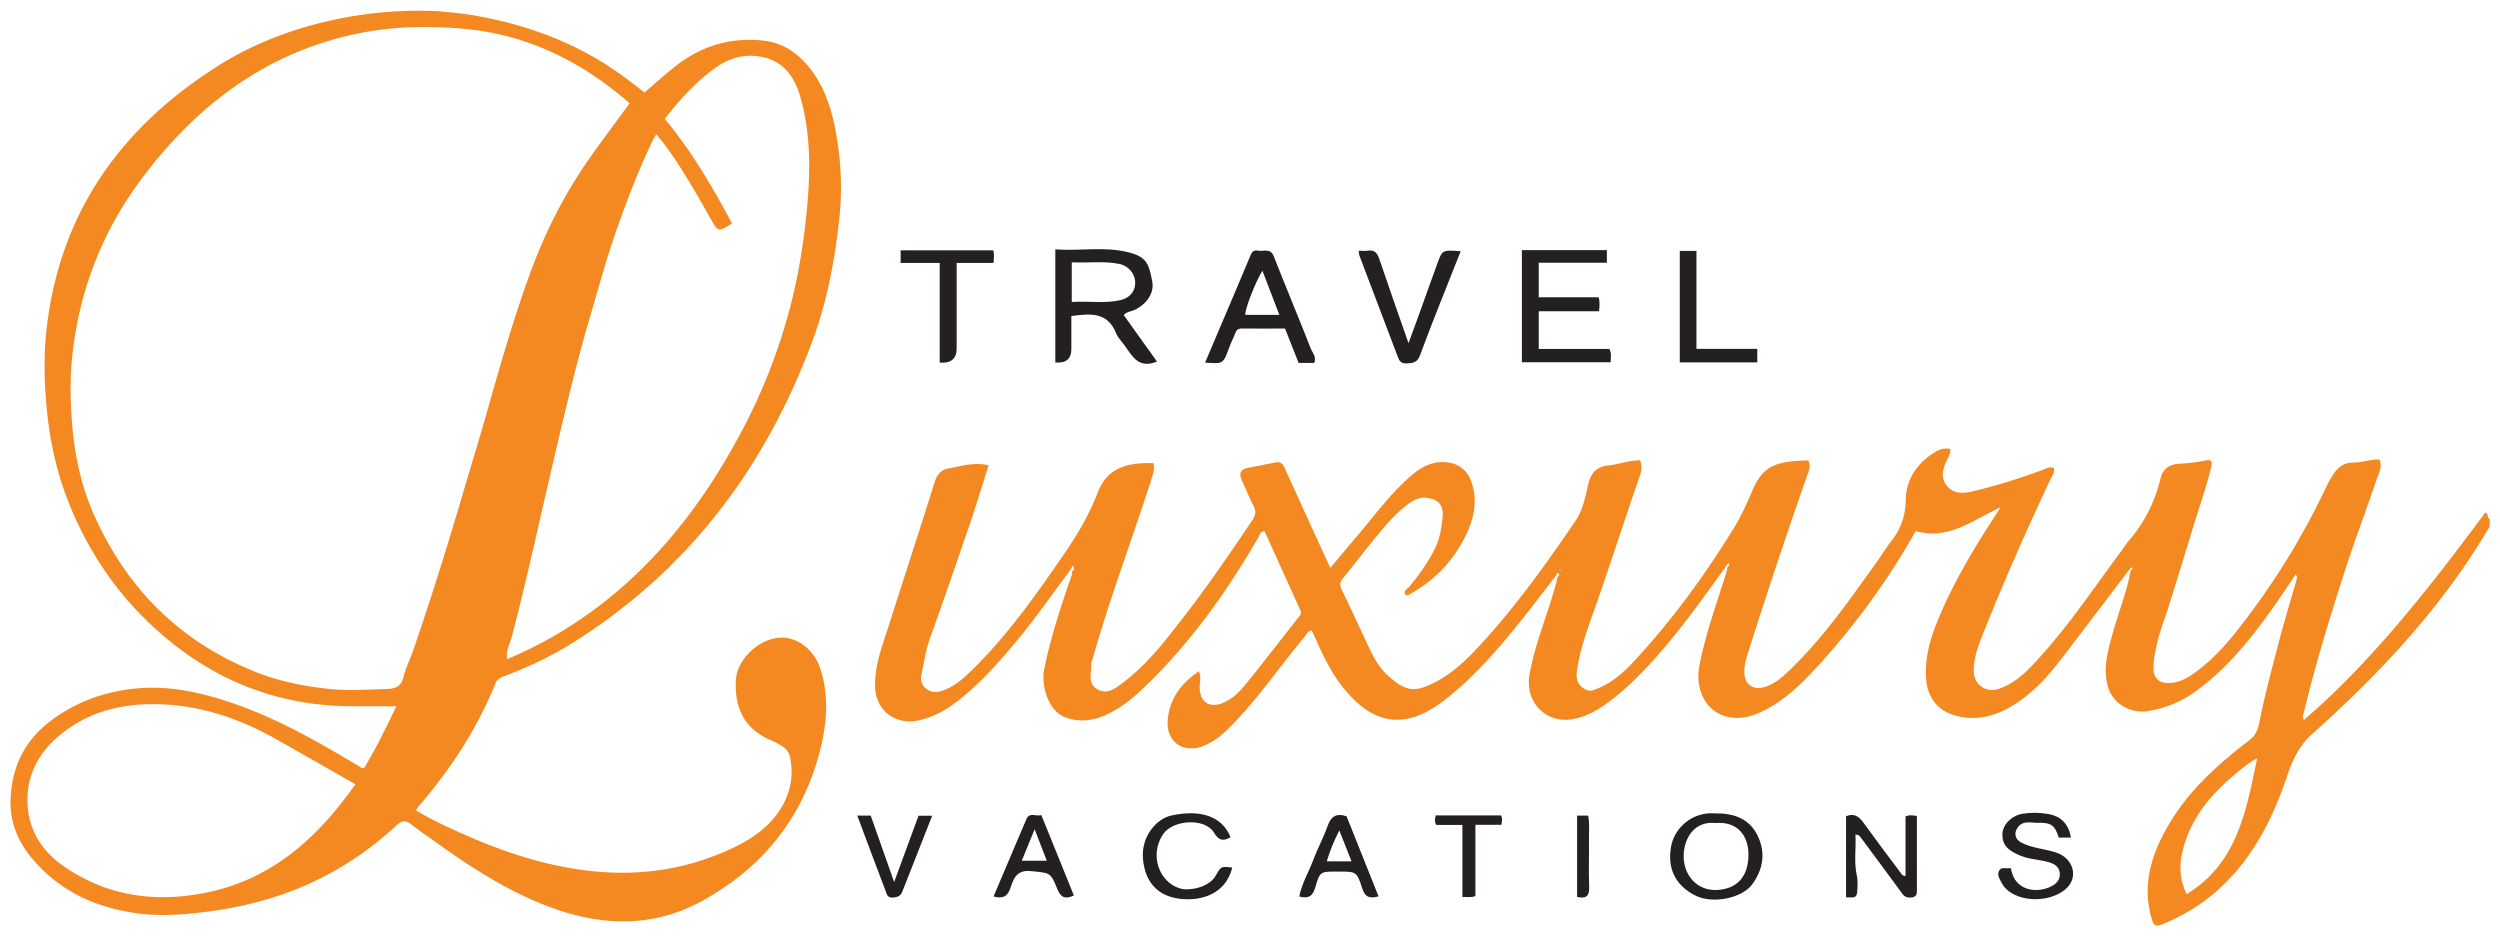 <?xml version="1.0" encoding="UTF-8"?>
<svg xmlns="http://www.w3.org/2000/svg" width="240" height="90">
  <path d="M165.71 54.36c-2.26 3.11-4.47 6.25-7.06 9.1-1.29 1.43-2.66 2.77-4.21 3.93-1.09.81-2.28 1.48-3.6 1.67-2.52.36-4.48-1.72-4-4.34.55-3.02 1.77-5.85 2.57-8.8.05-.17.07-.35.1-.53.14-.08.26-.23.12-.33-.17-.13-.19.11-.26.21-2.11 2.72-4.17 5.49-6.51 8.03-1.35 1.46-2.77 2.83-4.36 4.04-3.87 2.93-6.97 2.06-9.75-1.58-1.21-1.58-1.99-3.41-2.81-5.22-.4.01-.5.35-.68.57-2.43 2.9-4.55 6.05-7.23 8.74-.74.74-1.55 1.39-2.53 1.77-1.92.74-3.56-.41-3.4-2.47.16-2.03 1.25-3.53 3-4.72.22.56.08 1.04.07 1.51-.02 1.46.95 2.1 2.28 1.52.87-.38 1.53-1.02 2.1-1.73 1.73-2.13 3.41-4.31 5.1-6.47.15-.19.33-.36.2-.65-1.16-2.54-2.31-5.09-3.45-7.61-.47.02-.46.36-.59.58-3.18 5.49-6.85 10.6-11.53 14.93-.97.89-2.04 1.66-3.25 2.18-1.23.53-2.49.65-3.77.17-1.69-.63-2.31-3.17-2.03-4.55.62-3.09 1.6-6.06 2.63-9.02.05-.14.04-.3.06-.45.24-.13.2-.31.06-.55-.08.15-.15.28-.21.4-1.78 2.37-3.45 4.81-5.36 7.07-1.65 1.97-3.36 3.88-5.39 5.47-1.13.89-2.35 1.59-3.79 1.92-2.23.51-4.16-.93-4.22-3.2-.06-2.04.67-3.89 1.27-5.77 1.1-3.44 2.21-6.87 3.31-10.31.38-1.18.75-2.36 1.12-3.54.21-.67.55-1.21 1.3-1.35 1.24-.23 2.47-.64 3.9-.31-.62 1.94-1.2 3.85-1.84 5.74-1.25 3.67-2.53 7.33-3.83 10.98-.39 1.11-.54 2.27-.79 3.41-.24 1.07.8 1.88 1.85 1.56 1.06-.32 1.9-.97 2.67-1.71 3.61-3.43 6.44-7.48 9.25-11.56 1.27-1.84 2.38-3.78 3.18-5.85.9-2.32 2.78-2.85 5.34-2.78.12.58-.06 1.08-.24 1.65-1.83 5.73-3.98 11.36-5.61 17.16-.04.14-.14.29-.13.43.06.87-.43 1.92.63 2.49.99.53 1.76-.17 2.46-.69 2.39-1.81 4.17-4.19 5.98-6.53 2.26-2.92 4.33-5.98 6.4-9.04.31-.46.38-.83.12-1.34-.42-.81-.76-1.66-1.14-2.49-.3-.65-.12-1.05.6-1.19.89-.17 1.77-.35 2.66-.52.68-.13.81.43 1 .86 1.27 2.77 2.53 5.54 3.8 8.31.13.27.25.55.44.96.82-.97 1.55-1.87 2.32-2.76 1.68-1.94 3.17-4.04 5.07-5.77 1.02-.93 2.11-1.72 3.65-1.62 1.21.08 2.09.7 2.5 1.88.57 1.63.32 3.22-.33 4.7-1.16 2.65-3.05 4.68-5.58 6.1-.13.07-.26.18-.44.01-.2-.36.19-.51.36-.71.95-1.12 1.79-2.31 2.46-3.62.48-.94.65-1.95.76-2.97.08-.67-.02-1.42-.7-1.74-.69-.32-1.49-.36-2.18.09-1.27.82-2.27 1.95-3.22 3.1-1.17 1.4-2.28 2.86-3.44 4.28-.28.34-.37.62-.16 1.06.96 1.97 1.86 3.98 2.81 5.95.41.85.9 1.67 1.61 2.32 1.8 1.64 2.65 1.65 4.57.67 1.77-.9 3.16-2.3 4.48-3.74 3.35-3.65 6.23-7.68 9.01-11.77.66-.97.91-2.18 1.17-3.33.25-1.12.71-1.84 1.97-1.97 1.01-.1 1.99-.5 3.05-.49.16.47.18.87.02 1.34-1.38 4.01-2.69 8.05-4.08 12.06-.74 2.15-1.6 4.25-1.96 6.51-.13.8-.16 1.5.62 2 .33.21.6.27 1 .12 2.06-.73 3.44-2.29 4.81-3.84 3.21-3.61 6.03-7.52 8.56-11.64.68-1.11 1.25-2.31 1.75-3.52 1.02-2.46 2.2-2.95 5.41-3.02.21.36.16.73.03 1.11-2.06 5.82-4 11.67-5.86 17.55-.2.62-.35 1.28-.27 1.96.1.91.85 1.39 1.73 1.18 1.16-.28 1.97-1.06 2.78-1.85 3.17-3.08 5.67-6.7 8.23-10.28.46-.65.87-1.33 1.36-1.95.93-1.18 1.35-2.44 1.38-4 .03-1.9 1.08-3.45 2.74-4.48.43-.27.92-.48 1.53-.34.05.48-.23.86-.41 1.25-.35.8-.51 1.58.09 2.3.63.76 1.52.73 2.36.54 2.33-.53 4.59-1.27 6.84-2.08.32-.12.65-.36 1.05-.18.13.46-.17.78-.33 1.11-2.24 4.77-4.38 9.58-6.33 14.48-.5 1.27-1.08 2.58-1.01 4.03.06 1.21 1.17 1.96 2.34 1.59 1.74-.56 2.92-1.86 4.08-3.15 2.87-3.18 5.24-6.75 7.79-10.17.22-.29.41-.61.65-.89 1.52-1.74 2.51-3.76 3.06-6 .23-.94.86-1.36 1.78-1.41.87-.05 1.73-.14 2.59-.32.42-.09.64.02.5.6-.47 1.99-1.17 3.91-1.76 5.87-.76 2.52-1.55 5.04-2.33 7.56-.34 1.12-.8 2.21-1.07 3.35-.2.85-.39 1.7-.39 2.58 0 .9.51 1.41 1.41 1.41 1.02 0 1.87-.48 2.66-1.06 2.12-1.56 3.72-3.6 5.27-5.69a70.44 70.44 0 0 0 7.12-11.81c.12-.25.24-.49.37-.73.53-.97 1.07-1.9 2.42-1.88.81.01 1.59-.33 2.46-.28.29.7-.07 1.31-.28 1.9-1.01 2.96-2.12 5.89-3.08 8.87-1.49 4.59-2.89 9.21-4.01 13.91-.01.05.03.11.09.32 3.42-2.91 6.41-6.13 9.27-9.49 2.86-3.37 5.53-6.88 8.15-10.42.37.12.14.51.43.6v.73c-4.47 7.63-10.43 14.01-16.97 19.86-1.37 1.22-1.96 2.57-2.5 4.17-2.07 6.12-5.33 11.3-11.56 14-1.14.49-1.23.41-1.52-.74-.82-3.31.25-6.22 1.93-8.98 1.9-3.12 4.59-5.52 7.46-7.72.58-.44.86-.88 1.02-1.66.55-2.76 1.28-5.48 2-8.21.49-1.85 1.05-3.69 1.58-5.53.05-.17.11-.35-.06-.58-.71 1.04-1.39 2.08-2.11 3.09-2.16 3.05-4.47 5.95-7.54 8.16a10.479 10.479 0 0 1-4.66 1.88c-1.42.2-3.27-.59-3.75-2.48-.46-1.79.06-3.45.53-5.15.55-1.97 1.33-3.87 1.68-5.88.16-.06.22-.16.09-.31l-.22.23c-2.16 2.84-4.31 5.68-6.48 8.51-1.34 1.75-2.81 3.38-4.72 4.54-1.76 1.07-3.63 1.51-5.64.91-1.64-.49-2.56-1.82-2.67-3.53-.16-2.51.73-4.75 1.73-6.96 1.36-3 3.06-5.82 4.86-8.58l.57-.89c-2.68 1.26-5.03 3.19-8.16 2.29-2.58 4.62-5.7 8.9-9.28 12.84-1.62 1.79-3.34 3.49-5.57 4.53-1.22.57-2.51.8-3.77.28-1.73-.7-2.53-2.73-2.14-4.73.6-3.07 1.67-6 2.6-8.97.05-.17.07-.35.1-.53.16-.07.22-.17.1-.33-.08.07-.15.15-.23.22zm50.98 18.45c-.25.12-.34.15-.41.2-.35.25-.7.49-1.03.76-2.59 2.06-4.8 4.39-5.67 7.72-.39 1.47-.37 2.88.34 4.35 4.87-2.99 5.71-7.98 6.77-13.04zm-66.9-18.13s-.05.04-.05.06c0 .02.03.04.04.06.02-.02.05-.04.05-.06 0-.02-.03-.04-.04-.06zM42.58 1.14c1 .06 1.99.18 2.98.35 4.47.77 8.82 2.28 12.66 4.73 1.26.81 2.45 1.71 3.64 2.66.99-.84 1.93-1.69 2.93-2.48 2.49-1.99 5.35-2.85 8.52-2.5 1.96.22 3.43 1.31 4.59 2.85 1.27 1.69 1.9 3.65 2.29 5.67.54 2.83.7 5.7.38 8.58-.43 3.94-1.14 7.81-2.51 11.55-4.53 12.29-11.99 22.25-23.21 29.24-2.02 1.26-4.18 2.26-6.41 3.11-.37.14-.71.27-.88.7-1.76 4.38-4.31 8.26-7.38 11.82-.08.09-.14.2-.26.37 1.61.97 3.29 1.73 4.98 2.47 3.69 1.61 7.48 2.84 11.5 3.32 4.92.59 9.62-.09 14.08-2.24 1.81-.87 3.44-2.02 4.5-3.77.91-1.49 1.22-3.11.87-4.85-.12-.57-.45-.91-.91-1.18-.24-.14-.47-.28-.73-.39-2.7-1.07-3.73-3.11-3.56-5.91.11-1.84 2.02-3.78 4.02-4.01 1.73-.2 3.44 1.06 4.05 2.88.9 2.69.66 5.38-.02 8.02-1.66 6.46-5.59 11.26-11.4 14.41-4.64 2.52-9.53 2.38-14.42.57-4.03-1.48-7.58-3.78-11.03-6.25-.79-.57-1.61-1.11-2.37-1.72-.54-.43-.91-.37-1.41.09-3.36 3.11-7.2 5.42-11.56 6.83-2.44.79-4.95 1.29-7.52 1.57-1.8.2-3.61.3-5.37.1-4.16-.47-7.85-2.07-10.6-5.39-1.3-1.56-2.05-3.41-2.01-5.42.06-3.21 1.34-5.89 4-7.83 2.33-1.7 4.9-2.65 7.79-2.97 3.47-.38 6.72.39 9.92 1.52 4.25 1.5 8.12 3.75 11.96 6.05.05.03.11.03.25.08 1.14-1.87 2.11-3.86 3.12-5.97h-4.29c-6.56-.03-12.39-2.12-17.46-6.25-4.32-3.51-7.51-7.89-9.61-13.06-1.08-2.65-1.75-5.39-2.09-8.24-.35-2.92-.45-5.86-.12-8.75 1.29-11.15 7.19-19.37 16.57-25.25C27.24 2.36 35.31.63 42.57 1.11zm17.87 8.77c-.41-.34-.76-.64-1.11-.92-3.02-2.44-6.36-4.29-10.1-5.36-3.08-.88-6.23-1.08-9.43-1.02-2.96.06-5.83.54-8.64 1.43-7.25 2.29-12.82 6.87-17.35 12.82-4.02 5.27-6.33 11.25-6.93 17.83-.2 2.19-.12 4.43.09 6.65.28 2.85.92 5.59 2.09 8.19 3.18 7.07 8.3 12.14 15.56 15.01 2.2.87 4.5 1.33 6.82 1.58 1.87.21 3.78.09 5.67.02.64-.02 1.35-.12 1.58-1.03.24-.96.69-1.87 1.02-2.82 1.62-4.72 3.11-9.47 4.52-14.25.91-3.08 1.85-6.15 2.72-9.24 1.23-4.32 2.48-8.64 4.04-12.86 1.43-3.85 3.28-7.46 5.64-10.81 1.23-1.74 2.51-3.44 3.82-5.24zm3.37 1.5c2.61 3.14 4.58 6.56 6.46 10.04-1.3.83-1.33.83-2.03-.39-.56-.98-1.1-1.97-1.68-2.94-1.08-1.79-2.16-3.58-3.57-5.23-.14.25-.26.42-.35.61-1.29 2.71-2.38 5.5-3.38 8.33-1.01 2.85-1.8 5.76-2.65 8.66-1.51 5.15-2.7 10.37-3.91 15.58-1.18 5.06-2.28 10.14-3.61 15.17-.17.63-.58 1.25-.4 2.03a39.88 39.88 0 0 0 8-4.5c6.19-4.48 10.72-10.35 14.31-17.01 2.19-4.06 3.86-8.33 4.98-12.81.73-2.92 1.18-5.86 1.47-8.85.35-3.61.38-7.19-.6-10.7-.53-1.89-1.51-3.46-3.64-3.92-1.64-.35-3.12.03-4.48.99-1.92 1.35-3.46 3.07-4.93 4.95zm-29.7 63.88c-2.66-1.51-5.19-2.97-7.74-4.4-3.9-2.18-8.03-3.47-12.57-3.27-3.22.14-6.06 1.14-8.45 3.29-1.64 1.47-2.63 3.34-2.72 5.56-.1 2.87 1.18 5.11 3.51 6.71 3.99 2.75 8.4 3.46 13.14 2.61 6.55-1.17 11.06-5.15 14.83-10.51z" fill="#f58921"></path>
  <path d="M107.88 30.25c1.09 1.52 2.14 2.99 3.19 4.46-1.83.76-2.41-.62-3.18-1.64-.27-.36-.6-.7-.76-1.11-.83-2.05-2.5-1.85-4.28-1.62v3.17q0 1.42-1.54 1.29V23.94c2.37.18 4.73-.31 7.06.29 1.69.43 1.94 1.1 2.25 2.82.2 1.08-.54 2.15-1.69 2.7-.34.16-.76.16-1.05.49zm-4.98-1.26c1.58-.11 3.09.16 4.59-.16.91-.19 1.48-.81 1.49-1.64.02-.87-.62-1.66-1.51-1.85-1.5-.31-3.02-.07-4.58-.16v3.81zm43.2-4.98h8.16v1.21h-6.54v3.32h5.75c.14.45.08.86.04 1.34h-5.79v3.62h6.78c.24.45.12.84.12 1.28h-8.52V24.01zm-19.92 10.83h-1.51c-.43-1.08-.86-2.15-1.31-3.3-1.37 0-2.77.01-4.17 0-.34 0-.48.15-.59.42-.2.49-.44.97-.62 1.47-.56 1.51-.55 1.51-2.29 1.38.45-1.06.88-2.09 1.32-3.11.99-2.34 2-4.68 2.97-7.02.16-.39.28-.72.79-.62.53.11 1.19-.3 1.52.56 1.15 2.95 2.38 5.86 3.53 8.81.16.42.59.8.35 1.42zm-3.36-4.61c-.57-1.48-1.09-2.84-1.63-4.24-.7 1.16-1.65 3.6-1.65 4.24h3.28zm12.4 2.71c.43-1.18.78-2.13 1.13-3.09.56-1.54 1.09-3.09 1.66-4.62.46-1.25.48-1.24 2.22-1.11-.38.96-.76 1.88-1.12 2.81-.94 2.38-1.9 4.76-2.78 7.16-.26.71-.67.77-1.29.8-.69.03-.76-.42-.94-.87-1.19-3.15-2.39-6.29-3.58-9.44-.05-.14-.05-.29-.09-.51.3 0 .58.04.84 0 .68-.12.95.21 1.15.81.88 2.61 1.8 5.21 2.8 8.07zm-45.01-7.7h-3.75v-1.21h8.89c.12.35.06.73.03 1.21h-3.54v8.21q0 1.49-1.63 1.36v-9.57zm71.05-1.15h1.6v9.4h5.84v1.3h-7.44v-10.7zm3.42 53.99c1.78-.01 3.22.51 4.01 2.06.85 1.67.6 3.31-.51 4.8-.92 1.23-3.75 1.94-5.55.97-1.8-.97-2.56-2.53-2.22-4.58.31-1.89 2.12-3.45 4.27-3.24zm.03.93c-2.11-.23-3.05 1.54-3.08 3.11-.03 1.89 1.27 3.39 3.16 3.32 1.95-.08 3.07-1.27 3.06-3.42 0-1.75-1.01-3.18-3.14-3.01zm28.34 4.36c.4 2.44 2.97 2.4 4.18 1.53.42-.3.61-.78.47-1.29-.12-.42-.44-.65-.89-.8-.93-.3-1.92-.29-2.84-.66-1.25-.51-1.77-1.07-1.74-2.09.03-.87.83-1.75 1.93-1.94.8-.13 1.63-.12 2.45.02 1.28.22 1.98.98 2.2 2.27h-1.17c-.37-1.18-.72-1.46-2.02-1.42-.63.02-1.34-.26-1.87.38-.43.52-.35 1.16.25 1.49 1.08.59 2.34.61 3.48 1.02 1.54.55 2.07 2.3.91 3.39-1.65 1.55-5.19 1.39-6.22-.49-.21-.39-.46-.76-.27-1.16.21-.47.7-.18 1.13-.29zm-14.93-3.26c.08 1.34-.16 2.64.14 3.96.11.49.06 1.03.03 1.55-.04.75-.61.48-1.07.53v-7.79c.78-.34 1.26.04 1.7.65 1.14 1.58 2.31 3.15 3.49 4.71.11.15.21.37.52.37v-5.71c.36-.17.68-.11 1.09-.05v7.29c0 .28-.14.47-.41.52-.37.06-.71.04-.97-.32-1.32-1.81-2.66-3.6-4-5.41-.11-.15-.2-.29-.53-.29zm-59.98.26c-.69.39-1.12.37-1.61-.45-.85-1.42-3.96-1.25-4.9.2-1.34 2.06-.27 4.67 1.73 5.19.88.23 2.74-.13 3.37-1.28.49-.89.53-.87 1.57-.74-.62 2.51-2.92 3.23-4.98 3-2.25-.25-3.38-1.68-3.59-3.77-.22-2.2 1.28-3.93 2.75-4.24 2.82-.6 4.85.1 5.66 2.1zm-18.17-2.12c1.05 2.6 2.08 5.14 3.12 7.71-.83.41-1.26.18-1.57-.58-.69-1.71-.73-1.55-2.49-1.75-1.39-.16-1.72.66-2.02 1.59-.27.84-.74 1.09-1.63.84 1.05-2.47 2.1-4.92 3.14-7.39.32-.77.94-.24 1.45-.43zm-.65 1.37c-.46 1.11-.83 2.04-1.23 3.01h2.4c-.38-.99-.74-1.93-1.16-3.01zm29.95-1.26c1.02 2.55 2.04 5.11 3.07 7.69-.86.24-1.3.08-1.57-.78-.52-1.62-.58-1.6-2.32-1.6s-1.73-.02-2.19 1.54c-.25.84-.65 1.08-1.53.86.23-1.23.89-2.31 1.32-3.46.41-1.11 1-2.17 1.39-3.29.31-.9.79-1.3 1.82-.96zm-1.9 4.33h2.38c-.39-.99-.75-1.89-1.18-2.97-.53 1.07-.91 1.98-1.2 2.97zm-41.53 1.98c.82-2.24 1.58-4.29 2.34-6.36h1.31c-.97 2.47-1.92 4.88-2.87 7.29-.17.43-.48.54-.92.57-.53.03-.59-.39-.7-.69-.91-2.38-1.8-4.77-2.7-7.18h1.29c.73 2.06 1.45 4.11 2.25 6.38zm54.55-5.48h-2.5c-.2-.31-.14-.59-.06-.91h6.25c.2.24.09.54.06.9h-2.5v6.84c-.43.17-.81.07-1.25.09V79.2zm11.01-.89h1.06c.17.83.06 1.67.08 2.51.02 1.43-.04 2.87.02 4.3.04.86-.24 1.21-1.16.99v-7.8z" fill="#242021"></path>
</svg>
